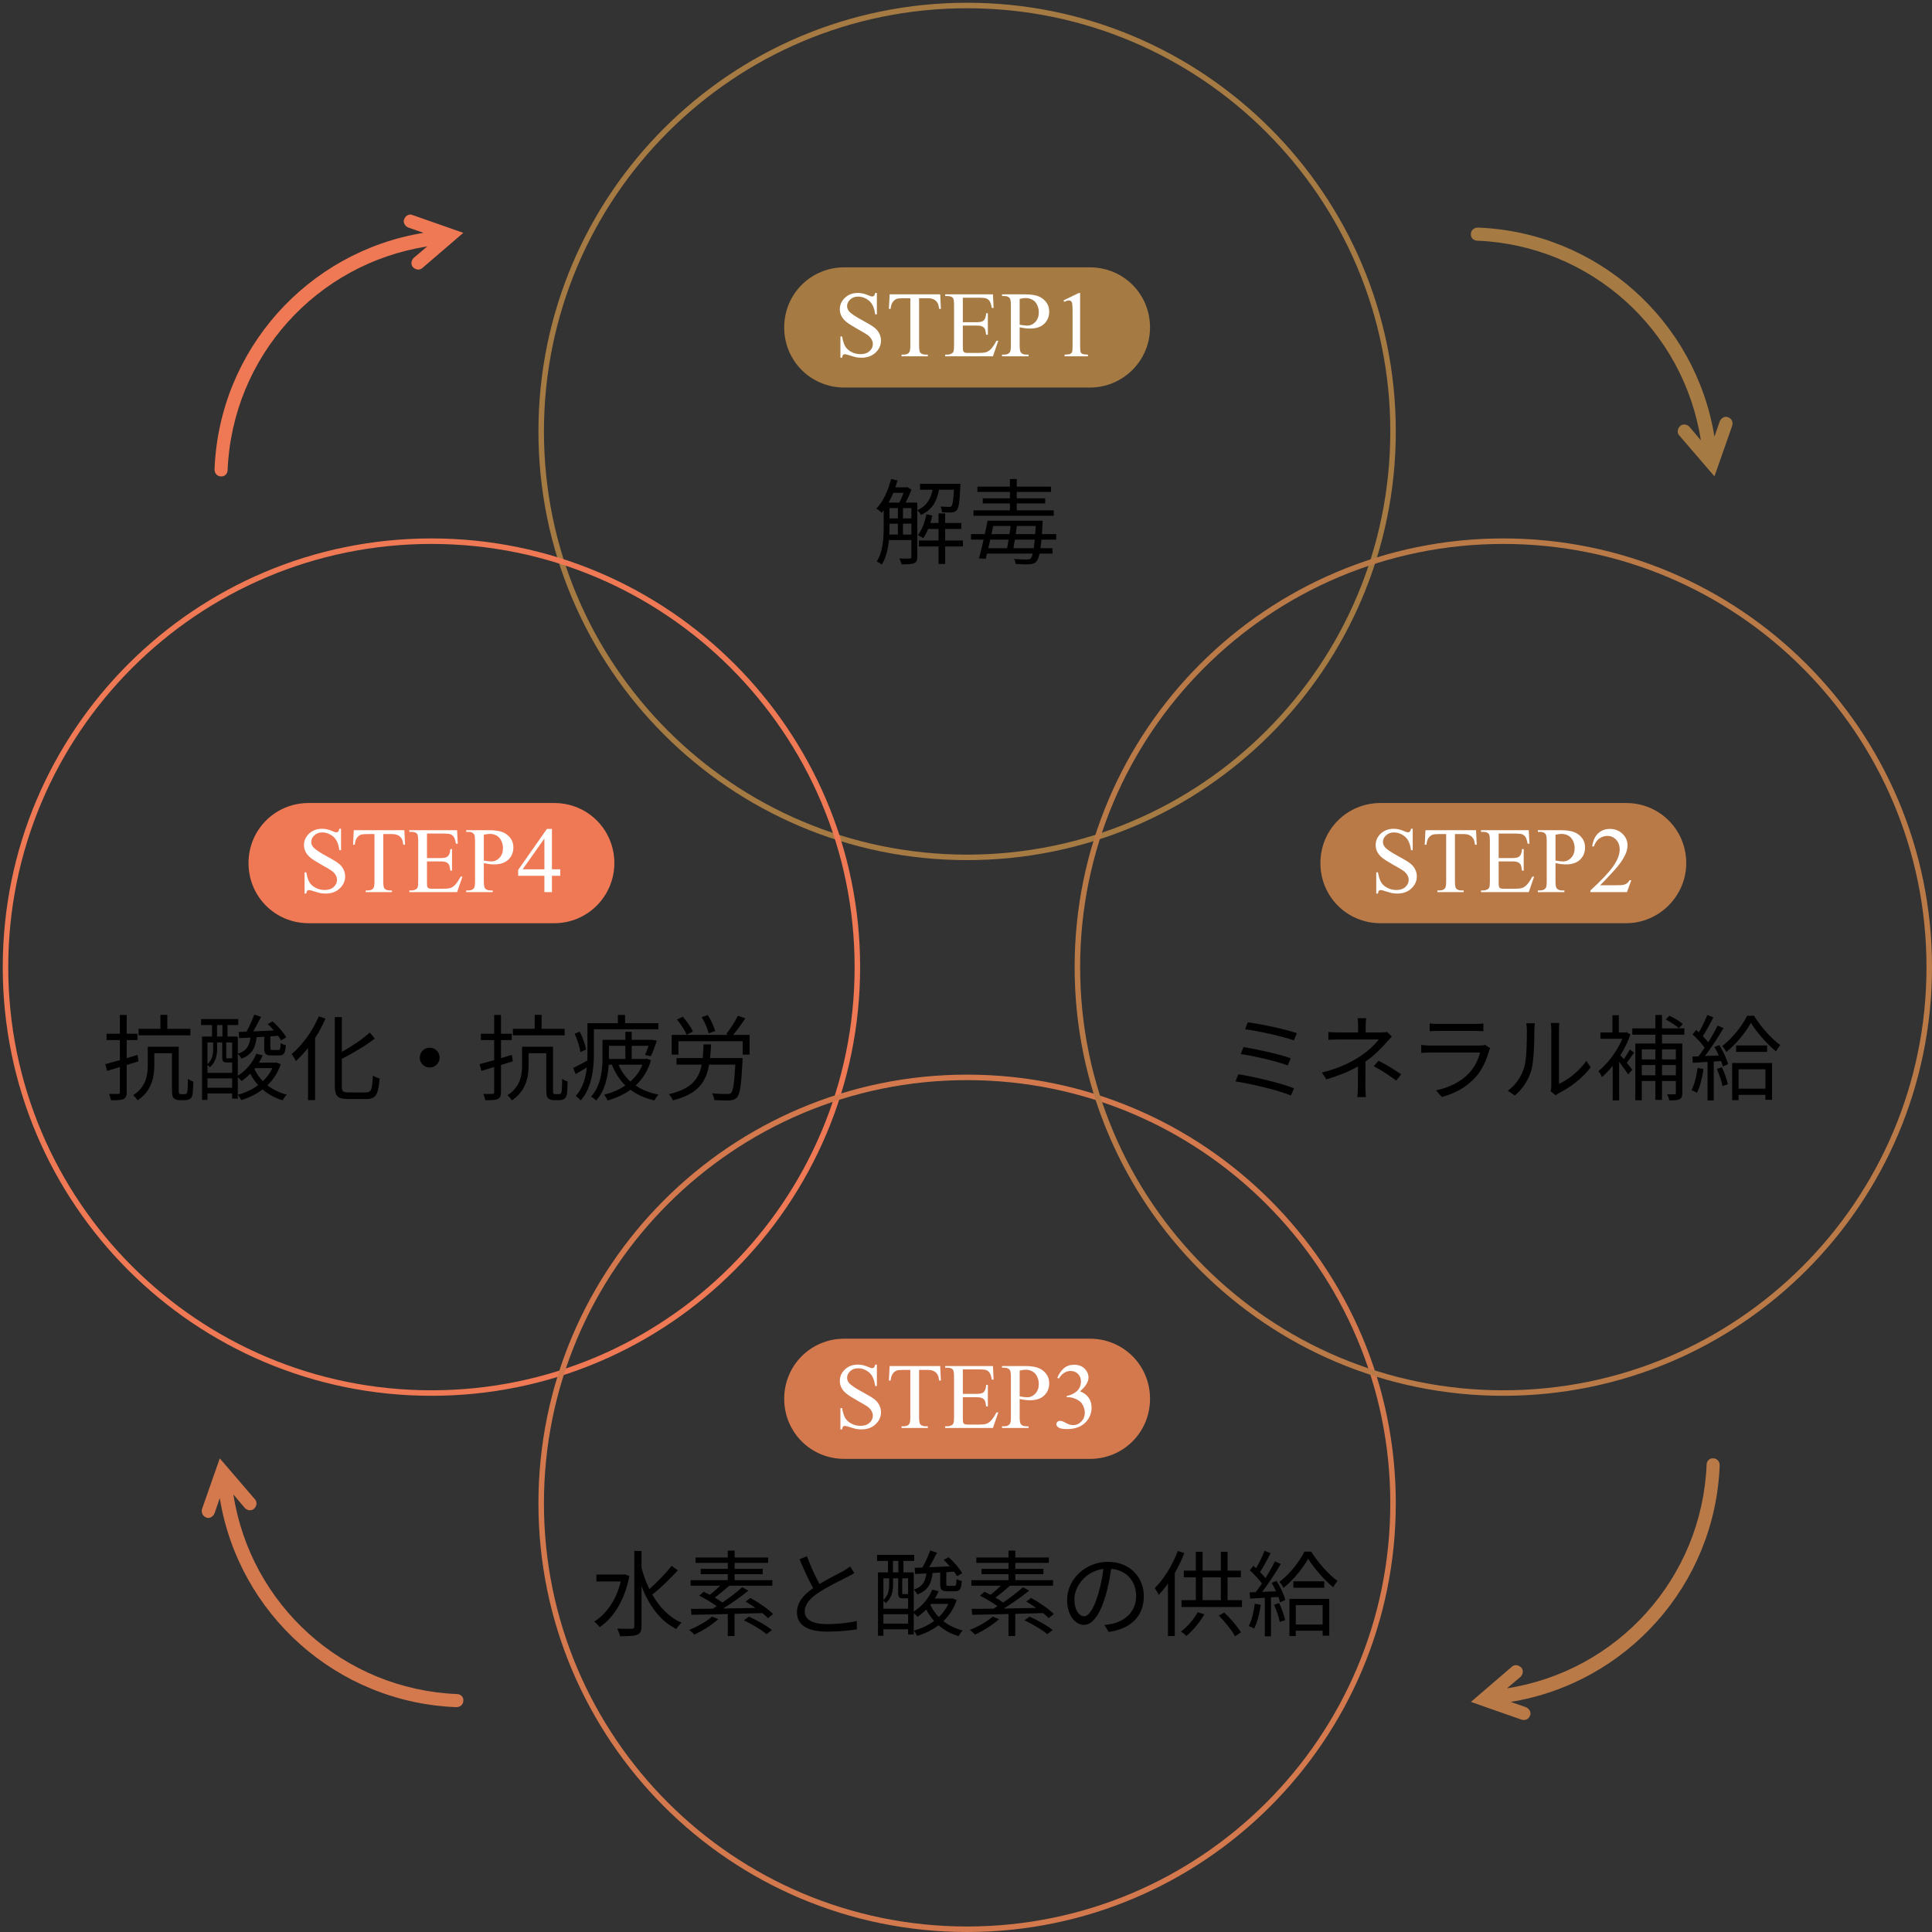 <svg width="351" height="351" viewBox="0 0 351 351" fill="none" xmlns="http://www.w3.org/2000/svg">
<rect x="0" y="0" width="351" height="351" fill="#333333" stroke="none"/>
<path d="M276.441 312.426L267.231 309.198L274.637 302.837C275.112 302.362 275.872 302.457 276.346 302.931C276.821 303.406 276.726 304.166 276.251 304.64L273.783 306.729C293.912 303.596 309.198 286.696 310.053 266.092C310.053 265.427 310.622 264.858 311.287 264.953C311.951 264.953 312.426 265.522 312.426 266.187C312.426 266.187 312.426 266.187 312.426 266.282C311.572 287.93 295.526 305.78 274.447 309.198L277.201 310.147C277.676 310.337 278.055 310.812 278.055 311.287C278.055 311.382 278.055 311.572 277.96 311.667C277.771 312.331 277.106 312.616 276.441 312.426Z" fill="#BA7A48"/>
<path d="M36.7 274.163L39.928 264.953L46.29 272.359C46.764 272.833 46.669 273.593 46.195 274.068C45.72 274.542 44.96 274.447 44.486 273.973L42.397 271.504C45.53 291.633 62.431 306.919 83.034 307.774C83.699 307.774 84.269 308.344 84.174 309.008C84.174 309.673 83.604 310.148 82.939 310.148C82.939 310.148 82.939 310.148 82.844 310.148C61.196 309.293 43.346 293.247 39.928 272.169L38.979 274.922C38.789 275.397 38.314 275.777 37.839 275.777C37.744 275.777 37.555 275.777 37.46 275.682C36.89 275.492 36.51 274.827 36.7 274.163Z" fill="#D4794E"/>
<path d="M314.705 77.337L311.477 86.547L305.115 79.141C304.641 78.667 304.736 77.907 305.21 77.432C305.685 76.958 306.445 77.053 306.919 77.527L309.008 79.996C305.875 59.867 288.974 44.581 268.371 43.726C267.706 43.726 267.137 43.157 267.231 42.492C267.231 41.827 267.801 41.352 268.466 41.352C268.466 41.352 268.466 41.352 268.561 41.352C290.209 42.207 308.059 58.253 311.477 79.331L312.426 76.578C312.616 76.103 313.091 75.723 313.566 75.723C313.661 75.723 313.85 75.723 313.945 75.818C314.61 76.008 314.895 76.673 314.705 77.337Z" fill="#A57A43"/>
<path d="M74.964 39.074L84.174 42.302L76.768 48.663C76.293 49.138 75.533 49.043 75.059 48.569C74.584 48.094 74.679 47.334 75.154 46.859L77.622 44.771C57.493 47.904 42.207 64.804 41.352 85.408C41.352 86.073 40.783 86.642 40.118 86.547C39.453 86.547 38.979 85.978 38.979 85.313C38.979 85.313 38.979 85.313 38.979 85.218C39.833 63.57 55.879 45.72 76.958 42.302L74.204 41.352C73.729 41.163 73.35 40.688 73.35 40.213C73.35 40.118 73.35 39.928 73.445 39.833C73.634 39.169 74.394 38.789 74.964 39.074Z" fill="#EF7954"/>
<path d="M175.702 155.764C218.439 155.764 253.084 121.119 253.084 78.382C253.084 35.645 218.439 1 175.702 1C132.966 1 98.321 35.645 98.321 78.382C98.321 121.119 132.966 155.764 175.702 155.764Z" stroke="#A57A43" stroke-miterlimit="10"/>
<path d="M78.382 253.084C121.119 253.084 155.764 218.439 155.764 175.702C155.764 132.966 121.119 98.321 78.382 98.321C35.645 98.321 1 132.966 1 175.702C1 218.439 35.645 253.084 78.382 253.084Z" stroke="#EF7954" stroke-miterlimit="10"/>
<path d="M175.702 350.5C218.439 350.5 253.084 315.855 253.084 273.118C253.084 230.381 218.439 195.736 175.702 195.736C132.966 195.736 98.321 230.381 98.321 273.118C98.321 315.855 132.966 350.5 175.702 350.5Z" stroke="#D4794E" stroke-miterlimit="10"/>
<path d="M273.118 253.084C315.855 253.084 350.5 218.439 350.5 175.702C350.5 132.966 315.855 98.321 273.118 98.321C230.381 98.321 195.736 132.966 195.736 175.702C195.736 218.439 230.381 253.084 273.118 253.084Z" stroke="#BA7A48" stroke-miterlimit="10"/>
<path d="M198.015 265.048H153.39C147.313 265.048 142.471 260.205 142.471 254.129C142.471 248.052 147.313 243.21 153.39 243.21H198.015C204.092 243.21 208.934 248.052 208.934 254.129C208.934 260.205 204.092 265.048 198.015 265.048Z" fill="#D4794E"/>
<path d="M159.309 247.918V251.811H159.002C158.902 251.064 158.722 250.469 158.462 250.027C158.208 249.584 157.842 249.233 157.366 248.973C156.891 248.712 156.398 248.582 155.889 248.582C155.313 248.582 154.837 248.759 154.461 249.114C154.085 249.462 153.897 249.861 153.897 250.309C153.897 250.652 154.016 250.965 154.254 251.247C154.597 251.662 155.413 252.215 156.702 252.907C157.754 253.472 158.47 253.906 158.852 254.21C159.24 254.509 159.536 254.863 159.74 255.273C159.951 255.682 160.056 256.111 160.056 256.559C160.056 257.412 159.724 258.148 159.06 258.767C158.401 259.382 157.552 259.689 156.511 259.689C156.185 259.689 155.878 259.664 155.59 259.614C155.419 259.586 155.062 259.487 154.519 259.315C153.983 259.138 153.642 259.05 153.498 259.05C153.36 259.05 153.249 259.091 153.166 259.174C153.089 259.257 153.031 259.429 152.992 259.689H152.685V255.829H152.992C153.136 256.637 153.33 257.243 153.573 257.647C153.816 258.045 154.187 258.377 154.685 258.643C155.189 258.909 155.74 259.041 156.337 259.041C157.029 259.041 157.574 258.859 157.972 258.494C158.376 258.128 158.578 257.697 158.578 257.199C158.578 256.922 158.501 256.642 158.346 256.36C158.197 256.078 157.961 255.815 157.64 255.572C157.425 255.406 156.835 255.054 155.872 254.517C154.909 253.975 154.223 253.543 153.814 253.223C153.41 252.902 153.103 252.547 152.892 252.16C152.682 251.773 152.577 251.347 152.577 250.882C152.577 250.074 152.887 249.379 153.507 248.798C154.126 248.212 154.915 247.918 155.872 247.918C156.47 247.918 157.104 248.065 157.773 248.358C158.083 248.497 158.302 248.566 158.429 248.566C158.573 248.566 158.689 248.524 158.778 248.441C158.872 248.353 158.946 248.178 159.002 247.918H159.309ZM170.814 248.176L170.938 250.815H170.623C170.562 250.35 170.479 250.018 170.374 249.819C170.202 249.498 169.973 249.263 169.685 249.114C169.403 248.959 169.029 248.881 168.564 248.881H166.979V257.481C166.979 258.173 167.053 258.604 167.203 258.776C167.413 259.008 167.737 259.124 168.174 259.124H168.564V259.432H163.791V259.124H164.19C164.666 259.124 165.003 258.981 165.202 258.693C165.324 258.516 165.385 258.112 165.385 257.481V248.881H164.032C163.506 248.881 163.133 248.92 162.911 248.997C162.624 249.103 162.377 249.305 162.173 249.603C161.968 249.902 161.846 250.306 161.807 250.815H161.492L161.625 248.176H170.814ZM174.923 248.79V253.239H177.396C178.038 253.239 178.467 253.142 178.683 252.949C178.971 252.694 179.131 252.246 179.164 251.604H179.471V255.522H179.164C179.087 254.974 179.009 254.623 178.932 254.468C178.832 254.274 178.669 254.122 178.442 254.011C178.215 253.9 177.867 253.845 177.396 253.845H174.923V257.556C174.923 258.054 174.945 258.358 174.989 258.469C175.033 258.574 175.111 258.66 175.221 258.726C175.332 258.787 175.542 258.817 175.852 258.817H177.761C178.398 258.817 178.86 258.773 179.148 258.684C179.435 258.596 179.712 258.422 179.978 258.161C180.321 257.818 180.672 257.301 181.032 256.609H181.364L180.393 259.432H171.719V259.124H172.117C172.383 259.124 172.634 259.061 172.872 258.933C173.049 258.845 173.168 258.712 173.229 258.535C173.296 258.358 173.329 257.995 173.329 257.448V250.135C173.329 249.421 173.257 248.981 173.113 248.815C172.914 248.593 172.582 248.483 172.117 248.483H171.719V248.176H180.393L180.517 250.641H180.194C180.077 250.049 179.947 249.642 179.803 249.421C179.665 249.199 179.458 249.031 179.181 248.914C178.96 248.831 178.569 248.79 178.01 248.79H174.923ZM185.249 254.161V257.439C185.249 258.148 185.326 258.588 185.481 258.759C185.691 259.003 186.01 259.124 186.436 259.124H186.867V259.432H182.045V259.124H182.468C182.944 259.124 183.284 258.969 183.489 258.66C183.6 258.488 183.655 258.081 183.655 257.439V250.168C183.655 249.46 183.58 249.02 183.431 248.848C183.215 248.605 182.894 248.483 182.468 248.483H182.045V248.176H186.17C187.177 248.176 187.971 248.281 188.552 248.491C189.134 248.696 189.623 249.044 190.022 249.537C190.42 250.03 190.619 250.613 190.619 251.288C190.619 252.207 190.315 252.954 189.706 253.53C189.103 254.105 188.248 254.393 187.141 254.393C186.87 254.393 186.577 254.374 186.261 254.335C185.946 254.296 185.608 254.238 185.249 254.161ZM185.249 253.687C185.542 253.743 185.802 253.784 186.029 253.812C186.256 253.84 186.45 253.853 186.61 253.853C187.186 253.853 187.681 253.632 188.096 253.189C188.517 252.741 188.727 252.163 188.727 251.454C188.727 250.967 188.627 250.516 188.428 250.101C188.229 249.681 187.947 249.368 187.581 249.163C187.216 248.953 186.801 248.848 186.336 248.848C186.054 248.848 185.691 248.901 185.249 249.006V253.687ZM192.089 250.317C192.41 249.559 192.814 248.975 193.301 248.566C193.793 248.151 194.405 247.943 195.135 247.943C196.037 247.943 196.729 248.237 197.21 248.823C197.575 249.26 197.758 249.728 197.758 250.226C197.758 251.045 197.243 251.892 196.214 252.766C196.906 253.037 197.429 253.425 197.783 253.928C198.137 254.432 198.314 255.024 198.314 255.704C198.314 256.678 198.004 257.522 197.385 258.236C196.577 259.166 195.406 259.631 193.873 259.631C193.115 259.631 192.598 259.537 192.321 259.349C192.05 259.16 191.914 258.958 191.914 258.743C191.914 258.582 191.978 258.441 192.105 258.319C192.238 258.197 192.396 258.137 192.578 258.137C192.717 258.137 192.858 258.159 193.002 258.203C193.096 258.231 193.309 258.333 193.641 258.51C193.973 258.682 194.203 258.784 194.33 258.817C194.535 258.878 194.753 258.909 194.986 258.909C195.55 258.909 196.04 258.69 196.455 258.253C196.875 257.816 197.086 257.298 197.086 256.701C197.086 256.263 196.989 255.837 196.795 255.422C196.651 255.112 196.494 254.877 196.322 254.717C196.084 254.495 195.758 254.296 195.343 254.119C194.927 253.936 194.504 253.845 194.073 253.845H193.807V253.596C194.244 253.541 194.681 253.383 195.118 253.123C195.561 252.863 195.882 252.55 196.081 252.185C196.281 251.82 196.38 251.418 196.38 250.981C196.38 250.411 196.2 249.952 195.841 249.603C195.486 249.249 195.044 249.072 194.512 249.072C193.655 249.072 192.938 249.531 192.363 250.45L192.089 250.317Z" fill="white"/>
<path d="M113.507 286.008L113.32 286.059H108.356V287.317H112.776C111.96 290.7 110.158 293.233 107.948 294.61C108.237 294.814 108.747 295.307 108.951 295.613C111.433 293.93 113.49 290.785 114.34 286.331L113.507 286.008ZM122.007 284.478C121.004 285.804 119.338 287.504 117.978 288.694C117.383 287.487 116.907 286.195 116.55 284.852V281.775H115.241V295.46C115.241 295.8 115.122 295.902 114.782 295.919C114.442 295.919 113.354 295.936 112.13 295.885C112.334 296.259 112.589 296.888 112.64 297.262C114.204 297.262 115.19 297.228 115.751 297.007C116.312 296.769 116.55 296.361 116.55 295.46V288.167C117.893 291.652 119.933 294.508 122.874 295.953C123.078 295.579 123.52 295.069 123.826 294.814C121.582 293.845 119.814 291.992 118.505 289.697C119.967 288.558 121.803 286.773 123.146 285.294L122.007 284.478ZM129.351 293.709C128.314 294.627 126.682 295.528 125.186 296.123C125.475 296.293 125.934 296.735 126.155 296.973C127.6 296.293 129.351 295.222 130.507 294.151L129.351 293.709ZM140.452 293.233C139.568 292.315 137.783 291.108 136.321 290.309L135.454 290.972C136.032 291.312 136.661 291.703 137.256 292.128C135.267 292.162 133.244 292.196 131.374 292.23C132.921 291.278 134.638 290.071 135.964 288.983L134.842 288.354C133.924 289.204 132.581 290.241 131.255 291.142C130.847 290.853 130.354 290.547 129.844 290.241C130.677 289.646 131.663 288.83 132.496 288.082H140.316V287.079H133.465V285.991H138.565V285.022H133.465V283.934H139.551V282.965H133.465V281.707H132.224V282.965H126.376V283.934H132.224V285.022H127.311V285.991H132.224V287.079H125.475V288.082H130.83C130.269 288.643 129.572 289.272 128.96 289.731C128.569 289.544 128.195 289.357 127.855 289.187L127.039 289.901C128.093 290.428 129.368 291.176 130.218 291.805C129.98 291.975 129.725 292.111 129.487 292.264C127.991 292.281 126.631 292.298 125.526 292.298L125.628 293.369C127.413 293.335 129.725 293.301 132.224 293.233V297.228H133.448V293.199C135.114 293.165 136.831 293.114 138.514 293.063C138.922 293.386 139.262 293.709 139.517 293.981L140.452 293.233ZM135.131 294.372C136.593 295.052 138.378 296.123 139.262 296.888L140.248 296.14C139.313 295.358 137.477 294.321 136.066 293.709L135.131 294.372ZM146.606 282.727L145.263 283.288C146.045 285.141 146.946 287.13 147.728 288.524C145.909 289.799 144.787 291.176 144.787 292.927C144.787 295.477 147.099 296.429 150.295 296.429C152.42 296.429 154.375 296.225 155.667 296.004V294.491C154.341 294.831 152.08 295.069 150.227 295.069C147.541 295.069 146.198 294.185 146.198 292.774C146.198 291.482 147.15 290.36 148.731 289.34C150.397 288.235 152.743 287.113 153.899 286.518C154.392 286.263 154.817 286.042 155.208 285.804L154.46 284.597C154.103 284.886 153.746 285.107 153.253 285.396C152.318 285.906 150.482 286.807 148.884 287.776C148.136 286.433 147.286 284.597 146.606 282.727ZM170.814 285.702V287.776C170.814 288.813 171.069 289.102 172.174 289.102H173.517C174.333 289.102 174.639 288.745 174.741 287.249C174.435 287.164 173.976 287.028 173.789 286.841C173.755 287.98 173.67 288.116 173.364 288.116H172.293C171.987 288.116 171.919 288.082 171.919 287.776V285.634L173.33 285.532C173.551 285.838 173.738 286.11 173.874 286.365L174.809 285.804C174.35 284.971 173.279 283.747 172.344 282.914L171.443 283.39C171.817 283.73 172.191 284.138 172.548 284.563L168.808 284.733C169.284 283.917 169.794 282.948 170.236 282.081L168.995 281.69C168.672 282.608 168.111 283.849 167.584 284.784L166.173 284.835L166.258 285.957L168.298 285.855C168.128 287.3 167.635 288.269 166.003 288.796C166.241 289 166.547 289.425 166.666 289.68C168.621 288.932 169.216 287.691 169.42 285.787L170.814 285.702ZM169.165 291.397H172.293C171.868 292.315 171.273 293.114 170.559 293.777C169.93 293.131 169.403 292.383 169.029 291.567L169.165 291.397ZM160.495 294.967V293.267H164.983V294.967H160.495ZM161.532 286.739V287.997C161.532 288.83 161.396 289.867 160.495 290.683V286.739H161.532ZM162.229 283.577H163.215V285.668H162.229V283.577ZM164.983 289.595C164.949 289.612 164.898 289.612 164.745 289.612H164.116C163.929 289.612 163.912 289.595 163.912 289.391V286.739H164.983V289.595ZM162.246 286.739H163.181V289.408C163.181 290.207 163.385 290.377 164.048 290.377H164.881H164.983V292.264H160.495V290.836C160.648 290.938 160.835 291.125 160.937 291.244C162.008 290.326 162.246 289.017 162.246 287.997V286.739ZM173.058 290.394L172.837 290.411H169.845C170.1 289.986 170.338 289.544 170.525 289.085L169.369 288.796C168.723 290.428 167.448 291.873 166.003 292.791V285.668H164.133V283.577H166.088V282.489H159.339V283.577H161.328V285.668H159.509V297.177H160.495V296.004H164.983V296.956H166.003V293.063C166.258 293.267 166.547 293.573 166.7 293.743C167.244 293.369 167.771 292.91 168.281 292.417C168.672 293.182 169.148 293.879 169.709 294.491C168.621 295.307 167.329 295.885 166.003 296.242C166.224 296.48 166.496 296.939 166.632 297.211C168.026 296.786 169.352 296.157 170.508 295.273C171.528 296.157 172.752 296.837 174.146 297.245C174.316 296.939 174.656 296.463 174.911 296.225C173.568 295.885 172.378 295.307 171.392 294.525C172.446 293.522 173.296 292.247 173.806 290.683L173.058 290.394ZM180.351 293.709C179.314 294.627 177.682 295.528 176.186 296.123C176.475 296.293 176.934 296.735 177.155 296.973C178.6 296.293 180.351 295.222 181.507 294.151L180.351 293.709ZM191.452 293.233C190.568 292.315 188.783 291.108 187.321 290.309L186.454 290.972C187.032 291.312 187.661 291.703 188.256 292.128C186.267 292.162 184.244 292.196 182.374 292.23C183.921 291.278 185.638 290.071 186.964 288.983L185.842 288.354C184.924 289.204 183.581 290.241 182.255 291.142C181.847 290.853 181.354 290.547 180.844 290.241C181.677 289.646 182.663 288.83 183.496 288.082H191.316V287.079H184.465V285.991H189.565V285.022H184.465V283.934H190.551V282.965H184.465V281.707H183.224V282.965H177.376V283.934H183.224V285.022H178.311V285.991H183.224V287.079H176.475V288.082H181.83C181.269 288.643 180.572 289.272 179.96 289.731C179.569 289.544 179.195 289.357 178.855 289.187L178.039 289.901C179.093 290.428 180.368 291.176 181.218 291.805C180.98 291.975 180.725 292.111 180.487 292.264C178.991 292.281 177.631 292.298 176.526 292.298L176.628 293.369C178.413 293.335 180.725 293.301 183.224 293.233V297.228H184.448V293.199C186.114 293.165 187.831 293.114 189.514 293.063C189.922 293.386 190.262 293.709 190.517 293.981L191.452 293.233ZM186.131 294.372C187.593 295.052 189.378 296.123 190.262 296.888L191.248 296.14C190.313 295.358 188.477 294.321 187.066 293.709L186.131 294.372ZM207.806 290.003C207.806 286.552 205.273 283.747 201.295 283.747C197.147 283.747 193.866 286.977 193.866 290.666C193.866 293.471 195.379 295.205 196.892 295.205C198.473 295.205 199.816 293.42 200.853 289.918C201.329 288.337 201.652 286.603 201.873 285.022C204.763 285.26 206.412 287.385 206.412 289.952C206.412 292.893 204.27 294.508 202.094 295.001C201.703 295.086 201.176 295.171 200.632 295.222L201.431 296.48C205.46 295.953 207.806 293.573 207.806 290.003ZM195.192 290.547C195.192 288.235 197.198 285.447 200.462 285.039C200.275 286.603 199.935 288.218 199.51 289.629C198.643 292.502 197.742 293.641 196.943 293.641C196.178 293.641 195.192 292.689 195.192 290.547ZM213.977 281.775C213.025 284.342 211.461 286.892 209.795 288.507C210.016 288.813 210.373 289.459 210.509 289.748C211.087 289.153 211.665 288.456 212.192 287.691V297.228H213.433V285.787C214.096 284.614 214.691 283.373 215.167 282.149L213.977 281.775ZM217.598 292.91C216.884 294.219 215.711 295.545 214.555 296.429C214.844 296.582 215.337 296.99 215.558 297.211C216.697 296.242 217.955 294.763 218.805 293.284L217.598 292.91ZM221.44 293.522C222.562 294.644 223.82 296.225 224.381 297.279L225.452 296.565C224.857 295.579 223.599 294.066 222.426 292.961L221.44 293.522ZM218.482 286.569H221.797V290.717H218.482V286.569ZM223.021 290.717V286.569H225.435V285.345H223.021V281.911H221.797V285.345H218.482V281.928H217.258V285.345H215.065V286.569H217.258V290.717H214.657V291.958H225.639V290.717H223.021ZM227.968 291.363C227.781 292.859 227.424 294.372 226.863 295.409C227.135 295.494 227.645 295.732 227.849 295.885C228.41 294.797 228.818 293.165 229.056 291.567L227.968 291.363ZM231.47 291.55C231.912 292.536 232.337 293.811 232.507 294.661L233.476 294.338C233.306 293.505 232.847 292.213 232.388 291.244L231.47 291.55ZM231.028 287.572C231.317 288.031 231.589 288.575 231.827 289.102L229.311 289.204C230.433 287.742 231.725 285.753 232.694 284.138L231.623 283.662C231.181 284.563 230.569 285.651 229.906 286.705C229.634 286.365 229.294 285.974 228.92 285.6C229.549 284.648 230.263 283.305 230.841 282.183L229.736 281.741C229.379 282.676 228.784 283.951 228.206 284.903C228.036 284.75 227.883 284.597 227.713 284.461L227.067 285.294C227.849 285.991 228.733 286.943 229.26 287.691C228.886 288.252 228.495 288.796 228.138 289.255L227.016 289.306L227.118 290.428C227.9 290.377 228.818 290.326 229.787 290.275V297.279H230.909V290.207L232.252 290.122C232.388 290.479 232.49 290.819 232.558 291.108L233.51 290.683C233.289 289.765 232.609 288.303 231.912 287.215L231.028 287.572ZM240.293 291.618V295.137H235.414V291.618H240.293ZM234.258 297.228H235.414V296.259H240.293V297.16H241.5V290.479H234.258V297.228ZM234.972 287.283V288.456H240.599V287.283H234.972ZM236.978 281.894C236.111 283.696 234.275 286.008 232.439 287.402C232.711 287.674 233.017 288.133 233.187 288.473C235.023 287.011 236.74 284.852 237.658 283.186C238.678 284.835 240.565 287.011 242.214 288.371C242.418 287.997 242.741 287.538 242.996 287.215C241.296 285.991 239.409 283.798 238.219 281.894H236.978Z" fill="black"/>
<path d="M100.694 167.727H56.069C49.993 167.727 45.15 162.885 45.15 156.808C45.15 150.731 49.993 145.889 56.069 145.889H100.694C106.771 145.889 111.613 150.731 111.613 156.808C111.613 162.79 106.771 167.727 100.694 167.727Z" fill="#EF7954"/>
<path d="M61.959 150.569V154.462H61.652C61.553 153.715 61.373 153.12 61.112 152.677C60.858 152.234 60.493 151.883 60.017 151.623C59.541 151.363 59.048 151.233 58.539 151.233C57.964 151.233 57.488 151.41 57.112 151.764C56.735 152.113 56.547 152.511 56.547 152.959C56.547 153.302 56.666 153.615 56.904 153.897C57.247 154.312 58.063 154.866 59.353 155.557C60.404 156.122 61.121 156.556 61.503 156.861C61.89 157.159 62.186 157.514 62.391 157.923C62.601 158.333 62.706 158.761 62.706 159.21C62.706 160.062 62.374 160.798 61.71 161.418C61.052 162.032 60.202 162.339 59.162 162.339C58.835 162.339 58.528 162.314 58.24 162.264C58.069 162.237 57.712 162.137 57.17 161.966C56.633 161.788 56.293 161.7 56.149 161.7C56.01 161.7 55.9 161.741 55.817 161.824C55.739 161.907 55.681 162.079 55.642 162.339H55.335V158.479H55.642C55.786 159.287 55.98 159.893 56.223 160.297C56.467 160.696 56.838 161.028 57.336 161.293C57.839 161.559 58.39 161.692 58.987 161.692C59.679 161.692 60.224 161.509 60.623 161.144C61.027 160.779 61.229 160.347 61.229 159.849C61.229 159.572 61.151 159.293 60.996 159.01C60.847 158.728 60.612 158.465 60.291 158.222C60.075 158.056 59.486 157.705 58.523 157.168C57.56 156.625 56.874 156.194 56.464 155.873C56.06 155.552 55.753 155.198 55.543 154.81C55.332 154.423 55.227 153.997 55.227 153.532C55.227 152.724 55.537 152.03 56.157 151.448C56.777 150.862 57.565 150.569 58.523 150.569C59.12 150.569 59.754 150.715 60.424 151.009C60.733 151.147 60.952 151.216 61.079 151.216C61.223 151.216 61.339 151.175 61.428 151.092C61.522 151.003 61.597 150.829 61.652 150.569H61.959ZM73.464 150.826L73.589 153.466H73.273C73.212 153.001 73.129 152.669 73.024 152.469C72.853 152.149 72.623 151.913 72.335 151.764C72.053 151.609 71.679 151.531 71.215 151.531H69.629V160.131C69.629 160.823 69.704 161.254 69.853 161.426C70.064 161.658 70.387 161.775 70.825 161.775H71.215V162.082H66.442V161.775H66.84C67.316 161.775 67.654 161.631 67.853 161.343C67.975 161.166 68.035 160.762 68.035 160.131V151.531H66.682C66.157 151.531 65.783 151.57 65.562 151.648C65.274 151.753 65.028 151.955 64.823 152.254C64.618 152.552 64.496 152.956 64.458 153.466H64.142L64.275 150.826H73.464ZM77.573 151.44V155.889H80.047C80.689 155.889 81.117 155.793 81.333 155.599C81.621 155.344 81.781 154.896 81.815 154.254H82.122V158.172H81.815C81.737 157.624 81.66 157.273 81.582 157.118C81.483 156.924 81.319 156.772 81.093 156.661C80.866 156.551 80.517 156.495 80.047 156.495H77.573V160.206C77.573 160.704 77.595 161.008 77.639 161.119C77.684 161.224 77.761 161.31 77.872 161.376C77.983 161.437 78.193 161.468 78.503 161.468H80.412C81.048 161.468 81.51 161.423 81.798 161.335C82.086 161.246 82.362 161.072 82.628 160.812C82.971 160.469 83.323 159.951 83.682 159.26H84.014L83.043 162.082H74.369V161.775H74.767C75.033 161.775 75.285 161.711 75.523 161.584C75.7 161.495 75.819 161.362 75.88 161.185C75.946 161.008 75.979 160.646 75.979 160.098V152.785C75.979 152.071 75.907 151.631 75.763 151.465C75.564 151.244 75.232 151.133 74.767 151.133H74.369V150.826H83.043L83.168 153.291H82.844C82.728 152.699 82.598 152.292 82.454 152.071C82.316 151.85 82.108 151.681 81.831 151.565C81.61 151.482 81.22 151.44 80.661 151.44H77.573ZM87.899 156.811V160.09C87.899 160.798 87.977 161.238 88.132 161.409C88.342 161.653 88.66 161.775 89.086 161.775H89.518V162.082H84.695V161.775H85.118C85.594 161.775 85.935 161.62 86.139 161.31C86.25 161.138 86.305 160.732 86.305 160.09V152.818C86.305 152.11 86.231 151.67 86.081 151.498C85.865 151.255 85.544 151.133 85.118 151.133H84.695V150.826H88.821C89.828 150.826 90.622 150.931 91.203 151.141C91.784 151.346 92.274 151.695 92.672 152.187C93.071 152.68 93.27 153.264 93.27 153.939C93.27 154.857 92.965 155.604 92.357 156.18C91.754 156.755 90.898 157.043 89.792 157.043C89.521 157.043 89.227 157.024 88.912 156.985C88.596 156.946 88.259 156.888 87.899 156.811ZM87.899 156.338C88.192 156.393 88.453 156.434 88.679 156.462C88.906 156.49 89.1 156.504 89.26 156.504C89.836 156.504 90.331 156.282 90.746 155.84C91.167 155.391 91.377 154.813 91.377 154.105C91.377 153.618 91.278 153.167 91.078 152.752C90.879 152.331 90.597 152.018 90.232 151.814C89.867 151.603 89.451 151.498 88.987 151.498C88.704 151.498 88.342 151.551 87.899 151.656V156.338ZM101.786 157.931V159.11H100.276V162.082H98.906V159.11H94.141V158.048L99.362 150.594H100.276V157.931H101.786ZM98.906 157.931V152.345L94.955 157.931H98.906Z" fill="white"/>
<path d="M34.579 186.907H30.397V184.374H29.139V186.907H25.178V188.097H34.579V186.907ZM25.161 192.823L24.991 191.65L23.019 192.245V188.964H24.974V187.808H23.019V184.391H21.778V187.808H19.364V188.964H21.778V192.602C20.775 192.891 19.857 193.146 19.126 193.333L19.466 194.557L21.778 193.86V198.416C21.778 198.671 21.693 198.739 21.472 198.739C21.251 198.756 20.554 198.756 19.789 198.739C19.959 199.045 20.112 199.572 20.163 199.878C21.302 199.895 21.982 199.861 22.424 199.674C22.849 199.47 23.019 199.113 23.019 198.416V193.486L25.161 192.823ZM32.913 198.79C32.777 198.79 32.658 198.773 32.573 198.705C32.471 198.637 32.471 198.365 32.471 197.923V190.171H26.844V193.554C26.844 195.339 26.538 197.464 24.192 198.977C24.43 199.164 24.855 199.657 24.991 199.912C27.558 198.229 28.034 195.645 28.034 193.571V191.344H31.247V197.838C31.247 199.028 31.349 199.334 31.621 199.555C31.876 199.776 32.284 199.878 32.624 199.878H33.542C33.882 199.878 34.222 199.81 34.46 199.674C34.715 199.521 34.885 199.266 34.97 198.875C35.055 198.484 35.106 197.396 35.123 196.495C34.8 196.393 34.358 196.189 34.137 195.968C34.12 196.988 34.103 197.77 34.069 198.127C34.018 198.45 33.95 198.62 33.865 198.688C33.78 198.756 33.61 198.79 33.457 198.79H32.913ZM48.009 188.352V190.426C48.009 191.463 48.264 191.752 49.369 191.752H50.712C51.528 191.752 51.834 191.395 51.936 189.899C51.63 189.814 51.171 189.678 50.984 189.491C50.95 190.63 50.865 190.766 50.559 190.766H49.488C49.182 190.766 49.114 190.732 49.114 190.426V188.284L50.525 188.182C50.746 188.488 50.933 188.76 51.069 189.015L52.004 188.454C51.545 187.621 50.474 186.397 49.539 185.564L48.638 186.04C49.012 186.38 49.386 186.788 49.743 187.213L46.003 187.383C46.479 186.567 46.989 185.598 47.431 184.731L46.19 184.34C45.867 185.258 45.306 186.499 44.779 187.434L43.368 187.485L43.453 188.607L45.493 188.505C45.323 189.95 44.83 190.919 43.198 191.446C43.436 191.65 43.742 192.075 43.861 192.33C45.816 191.582 46.411 190.341 46.615 188.437L48.009 188.352ZM46.36 194.047H49.488C49.063 194.965 48.468 195.764 47.754 196.427C47.125 195.781 46.598 195.033 46.224 194.217L46.36 194.047ZM37.69 197.617V195.917H42.178V197.617H37.69ZM38.727 189.389V190.647C38.727 191.48 38.591 192.517 37.69 193.333V189.389H38.727ZM39.424 186.227H40.41V188.318H39.424V186.227ZM42.178 192.245C42.144 192.262 42.093 192.262 41.94 192.262H41.311C41.124 192.262 41.107 192.245 41.107 192.041V189.389H42.178V192.245ZM39.441 189.389H40.376V192.058C40.376 192.857 40.58 193.027 41.243 193.027H42.076H42.178V194.914H37.69V193.486C37.843 193.588 38.03 193.775 38.132 193.894C39.203 192.976 39.441 191.667 39.441 190.647V189.389ZM50.253 193.044L50.032 193.061H47.04C47.295 192.636 47.533 192.194 47.72 191.735L46.564 191.446C45.918 193.078 44.643 194.523 43.198 195.441V188.318H41.328V186.227H43.283V185.139H36.534V186.227H38.523V188.318H36.704V199.827H37.69V198.654H42.178V199.606H43.198V195.713C43.453 195.917 43.742 196.223 43.895 196.393C44.439 196.019 44.966 195.56 45.476 195.067C45.867 195.832 46.343 196.529 46.904 197.141C45.816 197.957 44.524 198.535 43.198 198.892C43.419 199.13 43.691 199.589 43.827 199.861C45.221 199.436 46.547 198.807 47.703 197.923C48.723 198.807 49.947 199.487 51.341 199.895C51.511 199.589 51.851 199.113 52.106 198.875C50.763 198.535 49.573 197.957 48.587 197.175C49.641 196.172 50.491 194.897 51.001 193.333L50.253 193.044ZM57.92 184.646C56.798 187.315 54.928 189.882 52.99 191.497C53.228 191.803 53.619 192.466 53.755 192.772C54.503 192.092 55.251 191.276 55.965 190.375V199.861H57.24V188.59C57.971 187.468 58.617 186.261 59.127 185.054L57.92 184.646ZM63.224 198.467C62.289 198.467 62.102 198.263 62.102 197.311V192.381C64.21 191.259 66.488 189.967 68.086 188.675L67.185 187.587C65.927 188.726 63.989 190.052 62.102 191.106V184.782H60.827V197.294C60.827 199.147 61.371 199.657 63.139 199.657H66.624C68.375 199.657 68.749 198.688 68.953 195.934C68.579 195.849 68.069 195.611 67.746 195.39C67.627 197.855 67.474 198.467 66.539 198.467H63.224ZM78.065 190.341C77.062 190.341 76.263 191.14 76.263 192.143C76.263 193.146 77.062 193.945 78.065 193.945C79.068 193.945 79.867 193.146 79.867 192.143C79.867 191.14 79.068 190.341 78.065 190.341ZM102.579 186.907H98.397V184.374H97.139V186.907H93.178V188.097H102.579V186.907ZM93.161 192.823L92.991 191.65L91.019 192.245V188.964H92.974V187.808H91.019V184.391H89.778V187.808H87.364V188.964H89.778V192.602C88.775 192.891 87.857 193.146 87.126 193.333L87.466 194.557L89.778 193.86V198.416C89.778 198.671 89.693 198.739 89.472 198.739C89.251 198.756 88.554 198.756 87.789 198.739C87.959 199.045 88.112 199.572 88.163 199.878C89.302 199.895 89.982 199.861 90.424 199.674C90.849 199.47 91.019 199.113 91.019 198.416V193.486L93.161 192.823ZM100.913 198.79C100.777 198.79 100.658 198.773 100.573 198.705C100.471 198.637 100.471 198.365 100.471 197.923V190.171H94.844V193.554C94.844 195.339 94.538 197.464 92.192 198.977C92.43 199.164 92.855 199.657 92.991 199.912C95.558 198.229 96.034 195.645 96.034 193.571V191.344H99.247V197.838C99.247 199.028 99.349 199.334 99.621 199.555C99.876 199.776 100.284 199.878 100.624 199.878H101.542C101.882 199.878 102.222 199.81 102.46 199.674C102.715 199.521 102.885 199.266 102.97 198.875C103.055 198.484 103.106 197.396 103.123 196.495C102.8 196.393 102.358 196.189 102.137 195.968C102.12 196.988 102.103 197.77 102.069 198.127C102.018 198.45 101.95 198.62 101.865 198.688C101.78 198.756 101.61 198.79 101.457 198.79H100.913ZM106.472 190.681C106.353 189.831 105.86 188.488 105.333 187.434L104.398 187.808C104.908 188.879 105.333 190.273 105.452 191.14L106.472 190.681ZM107.9 186.992H119.63V185.887H113.561V184.391H112.252V185.887H106.727V191.378C106.727 191.803 106.727 192.245 106.71 192.687C105.724 193.214 104.823 193.707 104.143 194.013L104.568 195.135C105.231 194.761 105.911 194.353 106.608 193.928C106.421 195.747 105.928 197.634 104.619 199.096C104.857 199.266 105.316 199.708 105.503 199.929C107.577 197.6 107.9 193.979 107.9 191.378V186.992ZM116.723 193.435C116.23 194.642 115.465 195.662 114.53 196.495C113.595 195.645 112.881 194.625 112.371 193.435H116.723ZM110.62 192.177V190.001H113.612V192.381H110.62V192.177ZM117.488 192.33L117.284 192.381H114.768V190.001H117.811C117.624 190.613 117.386 191.242 117.199 191.667L118.236 191.888C118.593 191.191 119.001 190.069 119.324 189.066L118.474 188.896L118.287 188.913H114.768V187.451H113.612V188.913H109.464V192.16C109.464 194.285 109.226 197.192 107.373 199.249C107.645 199.385 108.138 199.725 108.308 199.946C109.923 198.127 110.45 195.577 110.586 193.435H111.181C111.759 194.931 112.575 196.189 113.612 197.209C112.473 197.991 111.147 198.552 109.753 198.875C109.974 199.13 110.263 199.623 110.382 199.929C111.895 199.504 113.306 198.875 114.547 197.991C115.737 198.875 117.182 199.521 118.899 199.929C119.052 199.589 119.375 199.113 119.647 198.875C118.015 198.552 116.621 197.991 115.482 197.209C116.723 196.053 117.709 194.557 118.27 192.619L117.488 192.33ZM129.932 187.315C129.728 186.533 129.167 185.326 128.589 184.425L127.484 184.782C128.028 185.717 128.589 186.958 128.742 187.74L129.932 187.315ZM125.886 187.4C125.563 186.652 124.781 185.547 124.05 184.714L122.979 185.224C123.693 186.057 124.441 187.23 124.747 187.995L125.886 187.4ZM128.997 192.228C129.082 191.463 129.15 190.63 129.184 189.746H127.824C127.79 190.647 127.739 191.463 127.671 192.228H122.911V193.418H127.484C126.957 196.104 125.58 197.838 121.517 198.79C121.789 199.045 122.112 199.572 122.248 199.912C126.77 198.773 128.266 196.631 128.827 193.418H133.587C133.417 196.818 133.179 198.195 132.805 198.569C132.635 198.739 132.431 198.756 132.057 198.756C131.666 198.756 130.51 198.739 129.354 198.637C129.592 198.977 129.745 199.504 129.779 199.861C130.901 199.929 131.989 199.946 132.567 199.912C133.162 199.861 133.553 199.759 133.893 199.368C134.437 198.79 134.675 197.124 134.896 192.806C134.913 192.619 134.913 192.228 134.913 192.228H128.997ZM133.196 188.012C133.893 187.179 134.726 186.04 135.406 185.003L134.063 184.544C133.57 185.547 132.652 186.958 131.938 187.859L132.312 188.012H122.027V191.599H123.251V189.168H134.93V191.599H136.188V188.012H133.196Z" fill="black"/>
<path d="M198.015 70.406H153.39C147.313 70.406 142.471 65.564 142.471 59.487C142.471 53.411 147.313 48.568 153.39 48.568H198.015C204.092 48.568 208.934 53.411 208.934 59.487C208.934 65.469 204.092 70.406 198.015 70.406Z" fill="#A57A43"/>
<path d="M159.309 53.219V57.112H159.002C158.902 56.365 158.722 55.77 158.462 55.327C158.208 54.885 157.842 54.533 157.366 54.273C156.891 54.013 156.398 53.883 155.889 53.883C155.313 53.883 154.837 54.06 154.461 54.414C154.085 54.763 153.897 55.161 153.897 55.609C153.897 55.953 154.016 56.265 154.254 56.547C154.597 56.962 155.413 57.516 156.702 58.208C157.754 58.772 158.47 59.206 158.852 59.511C159.24 59.81 159.536 60.164 159.74 60.573C159.951 60.983 160.056 61.412 160.056 61.86C160.056 62.712 159.724 63.448 159.06 64.068C158.401 64.682 157.552 64.989 156.511 64.989C156.185 64.989 155.878 64.965 155.59 64.915C155.419 64.887 155.062 64.787 154.519 64.616C153.983 64.439 153.642 64.35 153.498 64.35C153.36 64.35 153.249 64.392 153.166 64.475C153.089 64.558 153.031 64.729 152.992 64.989H152.685V61.13H152.992C153.136 61.938 153.33 62.543 153.573 62.947C153.816 63.346 154.187 63.678 154.685 63.944C155.189 64.209 155.74 64.342 156.337 64.342C157.029 64.342 157.574 64.159 157.972 63.794C158.376 63.429 158.578 62.997 158.578 62.499C158.578 62.222 158.501 61.943 158.346 61.661C158.197 61.379 157.961 61.116 157.64 60.872C157.425 60.706 156.835 60.355 155.872 59.818C154.909 59.276 154.223 58.844 153.814 58.523C153.41 58.202 153.103 57.848 152.892 57.461C152.682 57.073 152.577 56.647 152.577 56.182C152.577 55.374 152.887 54.68 153.507 54.099C154.126 53.512 154.915 53.219 155.872 53.219C156.47 53.219 157.104 53.365 157.773 53.659C158.083 53.797 158.302 53.866 158.429 53.866C158.573 53.866 158.689 53.825 158.778 53.742C158.872 53.653 158.946 53.479 159.002 53.219H159.309ZM170.814 53.476L170.938 56.116H170.623C170.562 55.651 170.479 55.319 170.374 55.12C170.202 54.799 169.973 54.564 169.685 54.414C169.403 54.259 169.029 54.182 168.564 54.182H166.979V62.781C166.979 63.473 167.053 63.905 167.203 64.076C167.413 64.309 167.737 64.425 168.174 64.425H168.564V64.732H163.791V64.425H164.19C164.666 64.425 165.003 64.281 165.202 63.993C165.324 63.816 165.385 63.412 165.385 62.781V54.182H164.032C163.506 54.182 163.133 54.221 162.911 54.298C162.624 54.403 162.377 54.605 162.173 54.904C161.968 55.203 161.846 55.607 161.807 56.116H161.492L161.625 53.476H170.814ZM174.923 54.09V58.54H177.396C178.038 58.54 178.467 58.443 178.683 58.249C178.971 57.995 179.131 57.546 179.164 56.904H179.471V60.822H179.164C179.087 60.275 179.009 59.923 178.932 59.768C178.832 59.575 178.669 59.422 178.442 59.312C178.215 59.201 177.867 59.146 177.396 59.146H174.923V62.856C174.923 63.354 174.945 63.658 174.989 63.769C175.033 63.874 175.111 63.96 175.221 64.026C175.332 64.087 175.542 64.118 175.852 64.118H177.761C178.398 64.118 178.86 64.073 179.148 63.985C179.435 63.896 179.712 63.722 179.978 63.462C180.321 63.119 180.672 62.602 181.032 61.91H181.364L180.393 64.732H171.719V64.425H172.117C172.383 64.425 172.634 64.361 172.872 64.234C173.049 64.145 173.168 64.013 173.229 63.836C173.296 63.658 173.329 63.296 173.329 62.748V55.435C173.329 54.721 173.257 54.281 173.113 54.115C172.914 53.894 172.582 53.783 172.117 53.783H171.719V53.476H180.393L180.517 55.941H180.194C180.077 55.349 179.947 54.943 179.803 54.721C179.665 54.5 179.458 54.331 179.181 54.215C178.96 54.132 178.569 54.09 178.01 54.09H174.923ZM185.249 59.461V62.74C185.249 63.448 185.326 63.888 185.481 64.06C185.691 64.303 186.01 64.425 186.436 64.425H186.867V64.732H182.045V64.425H182.468C182.944 64.425 183.284 64.27 183.489 63.96C183.6 63.788 183.655 63.382 183.655 62.74V55.468C183.655 54.76 183.58 54.32 183.431 54.149C183.215 53.905 182.894 53.783 182.468 53.783H182.045V53.476H186.17C187.177 53.476 187.971 53.581 188.552 53.792C189.134 53.996 189.623 54.345 190.022 54.837C190.42 55.33 190.619 55.914 190.619 56.589C190.619 57.508 190.315 58.255 189.706 58.83C189.103 59.406 188.248 59.694 187.141 59.694C186.87 59.694 186.577 59.674 186.261 59.635C185.946 59.597 185.608 59.538 185.249 59.461ZM185.249 58.988C185.542 59.043 185.802 59.085 186.029 59.112C186.256 59.14 186.45 59.154 186.61 59.154C187.186 59.154 187.681 58.933 188.096 58.49C188.517 58.042 188.727 57.463 188.727 56.755C188.727 56.268 188.627 55.817 188.428 55.402C188.229 54.981 187.947 54.669 187.581 54.464C187.216 54.254 186.801 54.149 186.336 54.149C186.054 54.149 185.691 54.201 185.249 54.306V58.988ZM193.218 54.58L195.957 53.244H196.231V62.748C196.231 63.379 196.256 63.772 196.305 63.927C196.361 64.082 196.471 64.201 196.637 64.284C196.803 64.367 197.141 64.414 197.65 64.425V64.732H193.417V64.425C193.948 64.414 194.291 64.37 194.446 64.292C194.601 64.209 194.709 64.101 194.77 63.968C194.831 63.83 194.861 63.423 194.861 62.748V56.672C194.861 55.853 194.833 55.327 194.778 55.095C194.739 54.918 194.667 54.788 194.562 54.705C194.463 54.622 194.341 54.58 194.197 54.58C193.992 54.58 193.707 54.666 193.342 54.837L193.218 54.58Z" fill="white"/>
<path d="M164.047 97.123V95.133H165.577V97.123H164.047ZM161.599 95.133H163.129V97.123H161.565C161.599 96.663 161.599 96.204 161.599 95.796V95.133ZM164.149 89.54C163.945 90.135 163.656 90.799 163.401 91.308H161.446C161.752 90.764 162.024 90.169 162.296 89.54H164.149ZM164.047 92.311H165.577V94.181H164.047V92.311ZM161.599 92.311H163.129V94.181H161.599V92.311ZM173.312 88.963C173.21 90.934 173.057 91.716 172.87 91.938C172.751 92.091 172.615 92.108 172.394 92.091C172.156 92.091 171.527 92.091 170.864 92.022C171.017 92.311 171.119 92.754 171.153 93.076C171.85 93.111 172.547 93.127 172.904 93.094C173.346 93.059 173.601 92.941 173.822 92.668C174.196 92.26 174.332 91.172 174.468 88.368C174.485 88.215 174.485 87.891 174.485 87.891H167.141V88.963H169.436C169.113 90.561 168.433 91.903 166.648 92.686V91.308H164.523C164.914 90.578 165.305 89.71 165.594 88.963L164.846 88.487L164.659 88.537H162.67C162.806 88.129 162.942 87.704 163.061 87.279L161.888 87.025C161.378 89.099 160.443 91.105 159.236 92.397C159.508 92.567 160.001 92.957 160.188 93.162C160.307 93.025 160.426 92.873 160.545 92.703V95.796C160.545 97.701 160.426 100.217 159.287 102.002C159.542 102.121 160.018 102.393 160.188 102.58C160.987 101.356 161.344 99.689 161.497 98.109H165.577V101.169C165.577 101.39 165.492 101.458 165.254 101.475C165.033 101.492 164.268 101.492 163.384 101.458C163.554 101.747 163.741 102.24 163.792 102.529C164.965 102.529 165.645 102.512 166.07 102.325C166.512 102.138 166.648 101.781 166.648 101.169V92.703C166.886 92.906 167.192 93.281 167.328 93.552C169.419 92.6 170.235 90.969 170.592 88.963H173.312ZM174.944 98.194H171.714V96.103H174.655V95.014H171.714V93.281H170.507V95.014H169.028C169.164 94.573 169.283 94.114 169.385 93.654L168.314 93.433C168.008 94.879 167.498 96.272 166.75 97.242C167.039 97.377 167.532 97.615 167.736 97.769C168.059 97.309 168.365 96.731 168.62 96.103H170.507V98.194H166.937V99.281H170.507V102.461H171.714V99.281H174.944V98.194ZM191.451 92.719H184.719V91.462H189.887V90.526H184.719V89.371H190.941V88.418H184.719V87.025H183.478V88.418H177.579V89.371H183.478V90.526H178.548V91.462H183.478V92.719H176.865V93.706H191.451V92.719ZM184.107 99.588C184.192 99.129 184.294 98.602 184.379 98.04H187.983C187.932 98.653 187.864 99.162 187.813 99.588H184.107ZM183.24 98.04C183.138 98.602 183.053 99.129 182.968 99.588H179.551C179.67 99.094 179.789 98.567 179.908 98.04H183.24ZM183.597 95.558C183.546 96.034 183.478 96.528 183.393 97.037H180.129C180.231 96.544 180.333 96.034 180.435 95.558H183.597ZM184.532 97.037C184.6 96.544 184.685 96.034 184.736 95.558H188.17C188.136 96.103 188.102 96.579 188.068 97.037H184.532ZM191.893 98.04V97.037H189.292C189.326 96.46 189.377 95.831 189.411 95.133C189.411 94.963 189.428 94.606 189.428 94.606H179.415C179.279 95.355 179.109 96.188 178.922 97.037H176.406V98.04H178.701C178.412 99.316 178.123 100.54 177.851 101.441L179.075 101.526C179.143 101.237 179.228 100.914 179.313 100.574H187.626C187.507 101.05 187.388 101.322 187.235 101.475C187.082 101.611 186.912 101.662 186.555 101.645C186.215 101.645 185.246 101.645 184.226 101.543C184.379 101.798 184.498 102.206 184.532 102.461C185.518 102.529 186.538 102.563 187.048 102.512C187.592 102.478 187.966 102.376 188.289 102.019C188.51 101.781 188.697 101.339 188.867 100.574H191.213V99.588H189.037C189.088 99.145 189.156 98.635 189.207 98.04H191.893Z" fill="black"/>
<path d="M295.431 167.727H250.806C244.729 167.727 239.887 162.885 239.887 156.808C239.887 150.731 244.729 145.889 250.806 145.889H295.431C301.507 145.889 306.35 150.731 306.35 156.808C306.35 162.79 301.412 167.727 295.431 167.727Z" fill="#BA7A48"/>
<path d="M256.658 150.569V154.462H256.351C256.252 153.715 256.072 153.12 255.812 152.677C255.557 152.234 255.192 151.883 254.716 151.623C254.24 151.363 253.748 151.233 253.239 151.233C252.663 151.233 252.187 151.41 251.811 151.764C251.434 152.113 251.246 152.511 251.246 152.959C251.246 153.302 251.365 153.615 251.603 153.897C251.946 154.312 252.763 154.866 254.052 155.557C255.103 156.122 255.82 156.556 256.202 156.861C256.589 157.159 256.885 157.514 257.09 157.923C257.3 158.333 257.406 158.761 257.406 159.21C257.406 160.062 257.073 160.798 256.409 161.418C255.751 162.032 254.901 162.339 253.861 162.339C253.535 162.339 253.227 162.314 252.94 162.264C252.768 162.237 252.411 162.137 251.869 161.966C251.332 161.788 250.992 161.7 250.848 161.7C250.71 161.7 250.599 161.741 250.516 161.824C250.438 161.907 250.38 162.079 250.342 162.339H250.034V158.479H250.342C250.485 159.287 250.679 159.893 250.923 160.297C251.166 160.696 251.537 161.028 252.035 161.293C252.538 161.559 253.089 161.692 253.687 161.692C254.378 161.692 254.924 161.509 255.322 161.144C255.726 160.779 255.928 160.347 255.928 159.849C255.928 159.572 255.851 159.293 255.696 159.01C255.546 158.728 255.311 158.465 254.99 158.222C254.774 158.056 254.185 157.705 253.222 157.168C252.259 156.625 251.573 156.194 251.163 155.873C250.759 155.552 250.452 155.198 250.242 154.81C250.032 154.423 249.927 153.997 249.927 153.532C249.927 152.724 250.236 152.03 250.856 151.448C251.476 150.862 252.265 150.569 253.222 150.569C253.82 150.569 254.453 150.715 255.123 151.009C255.433 151.147 255.651 151.216 255.779 151.216C255.922 151.216 256.039 151.175 256.127 151.092C256.221 151.003 256.296 150.829 256.351 150.569H256.658ZM268.163 150.826L268.288 153.466H267.972C267.912 153.001 267.829 152.669 267.723 152.469C267.552 152.149 267.322 151.913 267.034 151.764C266.752 151.609 266.379 151.531 265.914 151.531H264.328V160.131C264.328 160.823 264.403 161.254 264.552 161.426C264.763 161.658 265.087 161.775 265.524 161.775H265.914V162.082H261.141V161.775H261.539C262.015 161.775 262.353 161.631 262.552 161.343C262.674 161.166 262.735 160.762 262.735 160.131V151.531H261.382C260.856 151.531 260.482 151.57 260.261 151.648C259.973 151.753 259.727 151.955 259.522 152.254C259.317 152.552 259.196 152.956 259.157 153.466H258.842L258.974 150.826H268.163ZM272.272 151.44V155.889H274.746C275.388 155.889 275.817 155.793 276.032 155.599C276.32 155.344 276.481 154.896 276.514 154.254H276.821V158.172H276.514C276.436 157.624 276.359 157.273 276.281 157.118C276.182 156.924 276.019 156.772 275.792 156.661C275.565 156.551 275.216 156.495 274.746 156.495H272.272V160.206C272.272 160.704 272.294 161.008 272.339 161.119C272.383 161.224 272.46 161.31 272.571 161.376C272.682 161.437 272.892 161.468 273.202 161.468H275.111C275.747 161.468 276.21 161.423 276.497 161.335C276.785 161.246 277.062 161.072 277.327 160.812C277.67 160.469 278.022 159.951 278.382 159.26H278.714L277.742 162.082H269.068V161.775H269.467C269.732 161.775 269.984 161.711 270.222 161.584C270.399 161.495 270.518 161.362 270.579 161.185C270.645 161.008 270.678 160.646 270.678 160.098V152.785C270.678 152.071 270.607 151.631 270.463 151.465C270.263 151.244 269.931 151.133 269.467 151.133H269.068V150.826H277.742L277.867 153.291H277.543C277.427 152.699 277.297 152.292 277.153 152.071C277.015 151.85 276.807 151.681 276.531 151.565C276.309 151.482 275.919 151.44 275.36 151.44H272.272ZM282.598 156.811V160.09C282.598 160.798 282.676 161.238 282.831 161.409C283.041 161.653 283.359 161.775 283.785 161.775H284.217V162.082H279.394V161.775H279.818C280.294 161.775 280.634 161.62 280.839 161.31C280.949 161.138 281.005 160.732 281.005 160.09V152.818C281.005 152.11 280.93 151.67 280.781 151.498C280.565 151.255 280.244 151.133 279.818 151.133H279.394V150.826H283.52C284.527 150.826 285.321 150.931 285.902 151.141C286.483 151.346 286.973 151.695 287.371 152.187C287.77 152.68 287.969 153.264 287.969 153.939C287.969 154.857 287.665 155.604 287.056 156.18C286.453 156.755 285.598 157.043 284.491 157.043C284.22 157.043 283.927 157.024 283.611 156.985C283.296 156.946 282.958 156.888 282.598 156.811ZM282.598 156.338C282.892 156.393 283.152 156.434 283.379 156.462C283.606 156.49 283.799 156.504 283.96 156.504C284.535 156.504 285.031 156.282 285.446 155.84C285.866 155.391 286.076 154.813 286.076 154.105C286.076 153.618 285.977 153.167 285.778 152.752C285.578 152.331 285.296 152.018 284.931 151.814C284.566 151.603 284.151 151.498 283.686 151.498C283.404 151.498 283.041 151.551 282.598 151.656V156.338ZM296.369 159.915L295.581 162.082H288.94V161.775C290.894 159.993 292.269 158.537 293.066 157.408C293.863 156.28 294.261 155.247 294.261 154.312C294.261 153.598 294.042 153.012 293.605 152.552C293.168 152.093 292.645 151.864 292.036 151.864C291.483 151.864 290.985 152.027 290.542 152.353C290.105 152.674 289.781 153.147 289.571 153.773H289.264C289.402 152.749 289.756 151.963 290.326 151.415C290.902 150.867 291.619 150.594 292.476 150.594C293.389 150.594 294.15 150.887 294.759 151.473C295.373 152.06 295.68 152.752 295.68 153.549C295.68 154.119 295.548 154.689 295.282 155.259C294.872 156.155 294.208 157.104 293.29 158.106C291.912 159.611 291.051 160.518 290.708 160.828H293.647C294.244 160.828 294.662 160.806 294.9 160.762C295.144 160.718 295.362 160.629 295.556 160.496C295.75 160.358 295.918 160.164 296.062 159.915H296.369Z" fill="white"/>
<path d="M226.689 185.734L226.196 186.992C228.542 187.298 232.996 188.267 235.07 189.015L235.614 187.706C233.472 186.958 228.899 186.006 226.689 185.734ZM225.924 190.222L225.414 191.497C227.828 191.854 231.976 192.789 233.948 193.571L234.492 192.262C232.367 191.48 228.253 190.613 225.924 190.222ZM224.989 195.169L224.462 196.461C227.216 196.903 232.265 198.042 234.526 199.028L235.104 197.719C232.775 196.784 227.845 195.611 224.989 195.169ZM248.211 184.986H246.647C246.715 185.36 246.732 186.006 246.732 186.482V187.57H243.4C242.839 187.57 241.887 187.553 241.343 187.485V188.913C241.87 188.879 242.839 188.845 243.434 188.845H250.489C249.911 189.644 248.551 190.987 247.038 191.956C245.491 192.959 243.366 194.081 240.153 194.846L240.969 196.104C243.264 195.407 245.134 194.659 246.715 193.741C246.715 194.897 246.698 196.461 246.698 197.447C246.698 198.042 246.647 198.824 246.596 199.317H248.143C248.109 198.79 248.058 198.042 248.058 197.447C248.058 196.308 248.075 194.268 248.075 192.874C249.639 191.786 251.067 190.358 251.917 189.338C252.189 189.032 252.563 188.641 252.869 188.318L251.985 187.468C251.696 187.553 251.305 187.57 250.914 187.57H248.109V186.482C248.109 186.006 248.143 185.36 248.211 184.986ZM253.668 196.325L254.552 195.169C252.971 194.098 252.053 193.554 250.455 192.704L249.571 193.707C251.169 194.557 252.189 195.237 253.668 196.325ZM259.737 185.938V187.349C260.196 187.315 260.74 187.298 261.267 187.298H267.931C268.509 187.298 269.087 187.315 269.495 187.349V185.938C269.087 186.006 268.492 186.023 267.948 186.023H261.267C260.723 186.023 260.179 186.006 259.737 185.938ZM270.736 190.426L269.767 189.814C269.58 189.916 269.223 189.95 268.832 189.95H259.873C259.414 189.95 258.836 189.916 258.207 189.848V191.276C258.819 191.242 259.465 191.225 259.873 191.225H268.9C268.594 192.449 267.914 193.894 266.877 194.982C265.432 196.512 263.307 197.6 260.893 198.093L261.947 199.3C264.123 198.705 266.248 197.702 268.033 195.747C269.291 194.37 270.056 192.602 270.515 190.919C270.549 190.8 270.651 190.579 270.736 190.426ZM281.718 198.246L282.619 198.994C282.738 198.892 282.925 198.756 283.197 198.603C285.169 197.634 287.532 195.883 288.994 193.894L288.195 192.738C286.886 194.659 284.795 196.206 283.231 196.92V187.111C283.231 186.465 283.282 185.972 283.299 185.853H281.735C281.752 185.972 281.837 186.465 281.837 187.111V197.294C281.837 197.634 281.786 197.974 281.718 198.246ZM273.932 198.161L275.207 199.028C276.635 197.838 277.723 196.172 278.233 194.353C278.692 192.653 278.76 189.015 278.76 187.128C278.76 186.618 278.828 186.108 278.845 185.904H277.281C277.349 186.261 277.4 186.635 277.4 187.145C277.4 189.032 277.383 192.432 276.89 193.979C276.38 195.628 275.36 197.141 273.932 198.161ZM305.722 186.04C305.212 185.564 304.158 184.918 303.291 184.544L302.628 185.224C303.478 185.649 304.515 186.329 305.025 186.805L305.722 186.04ZM296.1 190.664C295.845 191.191 295.386 191.888 295.012 192.432C294.774 192.16 294.57 191.905 294.383 191.718C295.114 190.545 295.76 189.253 296.202 187.944L295.522 187.519L295.301 187.57H294.111V184.442H292.938V187.57H290.762V188.726H294.74C293.771 191.021 292.037 193.299 290.388 194.608C290.575 194.795 290.915 195.373 291.034 195.679C291.68 195.135 292.343 194.438 292.989 193.656V199.912H294.162V192.891C294.757 193.69 295.471 194.676 295.794 195.203L296.542 194.353C296.389 194.132 295.981 193.622 295.539 193.078C295.947 192.568 296.44 191.871 296.882 191.242L296.1 190.664ZM304.464 190.647V192.466H301.948V190.647H304.464ZM301.948 195.356V193.486H304.464V195.356H301.948ZM298.276 195.356V193.486H300.741V195.356H298.276ZM300.741 190.647V192.466H298.276V190.647H300.741ZM306.011 187.978V186.839H301.948V184.391H300.741V186.839H296.559V187.978H300.741V189.576H297.103V199.895H298.276V196.393H300.741V199.827H301.948V196.393H304.464V198.569C304.464 198.756 304.413 198.807 304.226 198.807C304.039 198.824 303.512 198.824 302.883 198.807C303.036 199.096 303.223 199.606 303.291 199.912C304.158 199.912 304.753 199.895 305.144 199.708C305.518 199.504 305.637 199.164 305.637 198.569V189.576H301.948V187.978H306.011ZM308.408 194.013C308.221 195.509 307.864 197.022 307.303 198.059C307.575 198.144 308.085 198.382 308.289 198.535C308.85 197.447 309.258 195.815 309.496 194.217L308.408 194.013ZM311.91 194.2C312.352 195.186 312.777 196.461 312.947 197.311L313.916 196.988C313.746 196.155 313.287 194.863 312.828 193.894L311.91 194.2ZM311.468 190.222C311.757 190.681 312.029 191.225 312.267 191.752L309.751 191.854C310.873 190.392 312.165 188.403 313.134 186.788L312.063 186.312C311.621 187.213 311.009 188.301 310.346 189.355C310.074 189.015 309.734 188.624 309.36 188.25C309.989 187.298 310.703 185.955 311.281 184.833L310.176 184.391C309.819 185.326 309.224 186.601 308.646 187.553C308.476 187.4 308.323 187.247 308.153 187.111L307.507 187.944C308.289 188.641 309.173 189.593 309.7 190.341C309.326 190.902 308.935 191.446 308.578 191.905L307.456 191.956L307.558 193.078C308.34 193.027 309.258 192.976 310.227 192.925V199.929H311.349V192.857L312.692 192.772C312.828 193.129 312.93 193.469 312.998 193.758L313.95 193.333C313.729 192.415 313.049 190.953 312.352 189.865L311.468 190.222ZM320.733 194.268V197.787H315.854V194.268H320.733ZM314.698 199.878H315.854V198.909H320.733V199.81H321.94V193.129H314.698V199.878ZM315.412 189.933V191.106H321.039V189.933H315.412ZM317.418 184.544C316.551 186.346 314.715 188.658 312.879 190.052C313.151 190.324 313.457 190.783 313.627 191.123C315.463 189.661 317.18 187.502 318.098 185.836C319.118 187.485 321.005 189.661 322.654 191.021C322.858 190.647 323.181 190.188 323.436 189.865C321.736 188.641 319.849 186.448 318.659 184.544H317.418Z" fill="black"/>
</svg>
